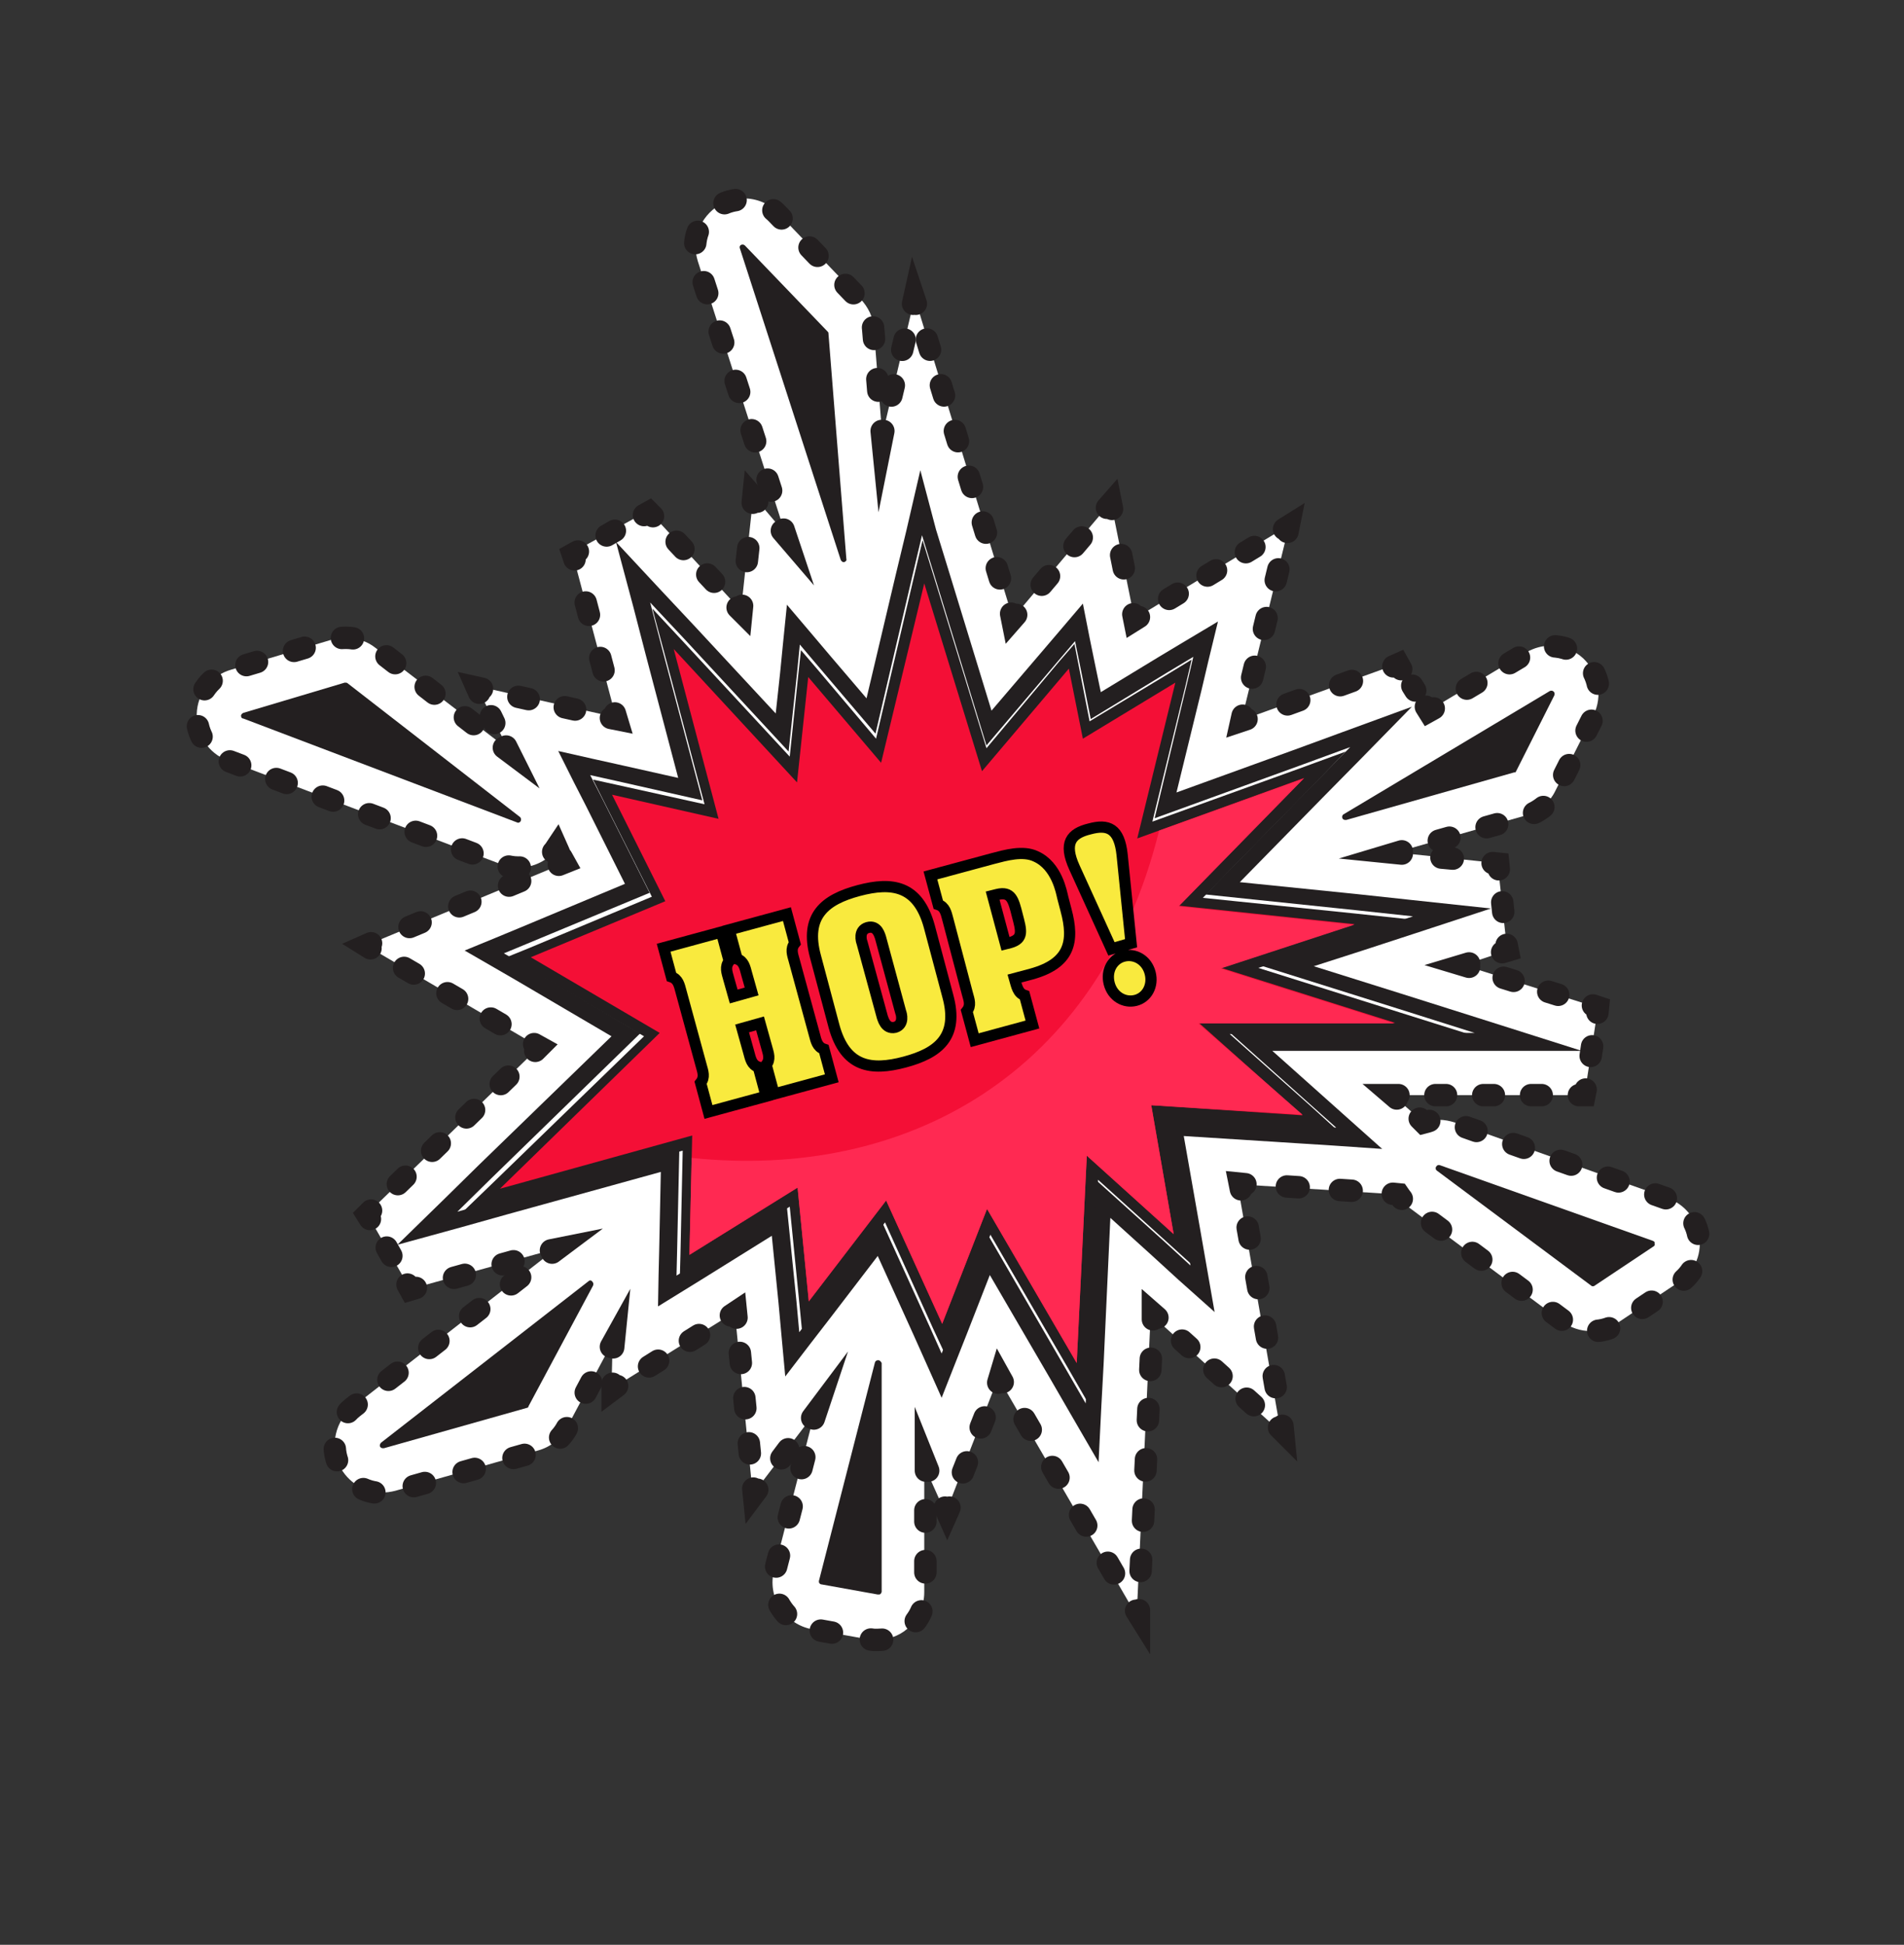 <?xml version="1.0" encoding="utf-8"?>
<!-- Generator: Adobe Illustrator 22.1.0, SVG Export Plug-In . SVG Version: 6.00 Build 0)  -->
<svg xmlns="http://www.w3.org/2000/svg" xmlns:xlink="http://www.w3.org/1999/xlink" version="1.1" id="Laag_1" x="0px" y="0px" viewBox="0 0 339.7 347" style="enable-background:new 0 0 339.7 347;" xml:space="preserve" width="339.7" height="347">
<rect x="0" y="0" width="339.7" height="347" fill="#333333" stroke="none"/>
<style type="text/css">
	.st0{fill:#FFFFFF;}
	.st1{fill:none;stroke:#231F20;stroke-width:4;stroke-linecap:round;stroke-miterlimit:10;}
	.st2{fill:none;stroke:#231F20;stroke-width:4;stroke-linecap:round;stroke-miterlimit:10;stroke-dasharray:1.896,6.636;}
	.st3{fill:none;stroke:#231F20;stroke-width:4;stroke-linecap:round;stroke-miterlimit:10;stroke-dasharray:1.727,6.044;}
	.st4{fill:none;stroke:#231F20;stroke-width:4;stroke-linecap:round;stroke-miterlimit:10;stroke-dasharray:1.853,6.487;}
	.st5{fill:none;stroke:#231F20;stroke-width:4;stroke-linecap:round;stroke-miterlimit:10;stroke-dasharray:1.706,5.972;}
	.st6{fill:none;stroke:#231F20;stroke-width:4;stroke-linecap:round;stroke-miterlimit:10;stroke-dasharray:2.035,7.121;}
	.st7{fill:none;stroke:#231F20;stroke-width:4;stroke-linecap:round;stroke-miterlimit:10;stroke-dasharray:1.968,6.889;}
	.st8{fill:none;stroke:#231F20;stroke-width:4;stroke-linecap:round;stroke-miterlimit:10;stroke-dasharray:1.002,3.508;}
	.st9{fill:none;stroke:#231F20;stroke-width:4;stroke-linecap:round;stroke-miterlimit:10;stroke-dasharray:2.223,7.78;}
	.st10{fill:none;stroke:#231F20;stroke-width:4;stroke-linecap:round;stroke-miterlimit:10;stroke-dasharray:1.987,6.954;}
	.st11{fill:none;stroke:#231F20;stroke-width:4;stroke-linecap:round;stroke-miterlimit:10;stroke-dasharray:1.78,6.231;}
	.st12{fill:none;stroke:#231F20;stroke-width:4;stroke-linecap:round;stroke-miterlimit:10;stroke-dasharray:2.401,8.404;}
	.st13{fill:none;stroke:#231F20;stroke-width:4;stroke-linecap:round;stroke-miterlimit:10;stroke-dasharray:2.009,7.03;}
	.st14{fill:none;stroke:#231F20;stroke-width:4;stroke-linecap:round;stroke-miterlimit:10;stroke-dasharray:1.896,6.637;}
	.st15{fill:none;stroke:#231F20;stroke-width:4;stroke-linecap:round;stroke-miterlimit:10;stroke-dasharray:1.863,6.522;}
	.st16{fill:none;stroke:#231F20;stroke-width:4;stroke-linecap:round;stroke-miterlimit:10;stroke-dasharray:2.057,7.199;}
	.st17{fill:none;stroke:#231F20;stroke-width:4;stroke-linecap:round;stroke-miterlimit:10;stroke-dasharray:2.317,8.111;}
	.st18{fill:none;stroke:#231F20;stroke-width:4;stroke-linecap:round;stroke-miterlimit:10;stroke-dasharray:1.777,6.221;}
	.st19{fill:none;stroke:#231F20;stroke-width:4;stroke-linecap:round;stroke-miterlimit:10;stroke-dasharray:1.691,5.917;}
	.st20{fill:none;stroke:#231F20;stroke-width:4;stroke-linecap:round;stroke-miterlimit:10;stroke-dasharray:2.275,7.963;}
	.st21{fill:none;stroke:#231F20;stroke-width:4;stroke-linecap:round;stroke-miterlimit:10;stroke-dasharray:1.884,6.594;}
	.st22{fill:none;stroke:#231F20;stroke-width:4;stroke-linecap:round;stroke-miterlimit:10;stroke-dasharray:1.335,4.671;}
	.st23{fill:none;stroke:#231F20;stroke-width:4;stroke-linecap:round;stroke-miterlimit:10;stroke-dasharray:1.97,6.894;}
	.st24{fill:none;stroke:#231F20;stroke-width:4;stroke-linecap:round;stroke-miterlimit:10;stroke-dasharray:2.137,7.481;}
	.st25{fill:none;stroke:#231F20;stroke-width:4;stroke-linecap:round;stroke-miterlimit:10;stroke-dasharray:1.99,6.966;}
	.st26{fill:none;stroke:#231F20;stroke-width:4;stroke-linecap:round;stroke-miterlimit:10;stroke-dasharray:1.897,6.639;}
	.st27{fill:none;stroke:#231F20;stroke-width:4;stroke-linecap:round;stroke-miterlimit:10;stroke-dasharray:1.688,5.906;}
	.st28{fill:none;stroke:#231F20;stroke-width:4;stroke-linecap:round;stroke-miterlimit:10;stroke-dasharray:2.003,7.009;}
	.st29{fill:none;stroke:#231F20;stroke-width:4;stroke-linecap:round;stroke-miterlimit:10;stroke-dasharray:2.054,7.188;}
	.st30{fill:none;stroke:#231F20;stroke-width:4;stroke-linecap:round;stroke-miterlimit:10;stroke-dasharray:1.913,6.696;}
	.st31{fill:none;stroke:#231F20;stroke-width:4;stroke-linecap:round;stroke-miterlimit:10;stroke-dasharray:1.801,6.302;}
	.st32{fill:none;stroke:#231F20;stroke-width:4;stroke-linecap:round;stroke-miterlimit:10;stroke-dasharray:2.018,7.063;}
	.st33{fill:none;stroke:#231F20;stroke-width:4;stroke-linecap:round;stroke-miterlimit:10;stroke-dasharray:2.015,7.052;}
	.st34{fill:none;stroke:#231F20;stroke-width:4;stroke-linecap:round;stroke-miterlimit:10;stroke-dasharray:1.915,6.704;}
	.st35{fill:none;stroke:#231F20;stroke-width:4;stroke-linecap:round;stroke-miterlimit:10;stroke-dasharray:2.195,7.681;}
	.st36{fill:none;stroke:#231F20;stroke-width:4;stroke-linecap:round;stroke-miterlimit:10;stroke-dasharray:1.995,6.982;}
	.st37{fill:none;stroke:#231F20;stroke-width:4;stroke-linecap:round;stroke-miterlimit:10;stroke-dasharray:1.722,6.027;}
	.st38{fill:none;stroke:#231F20;stroke-width:4;stroke-linecap:round;stroke-miterlimit:10;stroke-dasharray:1.994,6.979;}
	.st39{fill:none;stroke:#231F20;stroke-width:4;stroke-linecap:round;stroke-miterlimit:10;stroke-dasharray:2.106,7.371;}
	.st40{fill:none;stroke:#231F20;stroke-width:4;stroke-linecap:round;stroke-miterlimit:10;stroke-dasharray:1.992,6.971;}
	.st41{fill:#F40F36;}
	.st42{fill:#231F20;}
	.st43{fill:#FF2952;}
	.st44{fill:#F9EA3E;stroke:#000000;stroke-width:2;stroke-miterlimit:10;}
</style>
<g>
	<path class="st0" d="M303.2,220.8c-0.4-3.2-2.6-5.9-5.6-7l-38-13.5c-0.9-0.3-1.9-0.5-2.9-0.5c-0.9,0-1.8,0.2-2.7,0.5l-5.5-4.9h34.2   l2.4-15.6l-24-7.6l7.8-2.6l-1.7-15.6l-18.2-1.9l23.2-6.6c2.3-0.7,4.3-2.3,5.3-4.4l6.8-13.5c1.7-3.4,0.9-7.5-1.8-10.1   c-1.6-1.5-3.7-2.3-5.8-2.3c-1.5,0-3,0.4-4.4,1.2l-17.4,10.4l-5.4-8.4l-28,10.1l8.5-34.8l-27.6,16.7l-4.2-20.8l-17.5,20.7   l-17.5-57.2l-5.8,24.6l-1.5-19.1c-0.1-2-1-3.8-2.4-5.3L138.8,38c-1.6-1.7-3.8-2.6-6.1-2.6c-1.6,0-3.1,0.4-4.4,1.2   c-3.4,2.1-5,6.1-3.8,10l15.6,48.6l-5.7-6.7l-2.2,20.4l-16.5-17.8l-13.6,7.5l7.8,29.4L85,122.4l5.7,11.3L67,115.6   c-1.5-1.2-3.4-1.8-5.3-1.8c-0.8,0-1.6,0.1-2.4,0.3l-18.1,5.4c-3.5,1-6,4.2-6.1,7.9s2.1,7,5.5,8.3l48.8,18.5c1,0.4,2,0.6,3.1,0.6   c2.8,0,5.3-1.3,6.9-3.5l1.3,2.7l-35.4,14.7l30.9,18.1l-30.7,29.8l7.7,13.4l26-7.2L63,251c-3.2,2.5-4.2,7-2.4,10.6   c1.5,2.9,4.4,4.7,7.6,4.7c0.8,0,1.5-0.1,2.3-0.3l25.5-7.2c2.2-0.6,4.1-2.1,5.2-4.2l8.1-15.2l-0.2,8.4l22-13.7l3.2,32.5l11-14.4   l-7.2,28c-0.6,2.3-0.2,4.8,1.1,6.7c1.3,2,3.4,3.4,5.7,3.8l10,1.8l0.8,0.1h0.7c2,0,4-0.7,5.5-2c1.9-1.6,3-4,3-6.5v-22.6l3.8,8.5   l9.4-24.2l24.7,42.5l2.5-53.8l23.2,21l-7.7-44.2l28.3,1.8c0.5,0.8,1.2,1.6,2.1,2.2l27.5,20.5c1.5,1.1,3.3,1.7,5.1,1.7   c1.7,0,3.3-0.5,4.7-1.4l10.5-7C302.2,227.2,303.6,224.1,303.2,220.8z"/>
	<g>
		<g>
			<path class="st1" d="M255,200c-0.3,0.1-0.6,0.2-1,0.3l-0.7-0.7"/>
			<polyline class="st1" points="249.2,196 248.5,195.4 249.5,195.4    "/>
			<line class="st2" x1="256.1" y1="195.4" x2="278.4" y2="195.4"/>
			<polyline class="st1" points="281.7,195.4 282.7,195.4 282.9,194.4    "/>
			<line class="st3" x1="283.8" y1="188.4" x2="284.5" y2="183.7"/>
			<polyline class="st1" points="285,180.7 285.1,179.7 284.2,179.4    "/>
			<line class="st4" x1="278" y1="177.5" x2="265.2" y2="173.5"/>
			<polyline class="st1" points="262.1,172.5 261.1,172.2 262.1,171.9    "/>
			<polyline class="st1" points="268,169.9 269,169.6 268.8,168.6    "/>
			<line class="st5" x1="268.2" y1="162.7" x2="267.7" y2="158"/>
			<polyline class="st1" points="267.4,155.1 267.3,154.1 266.3,154    "/>
			<line class="st6" x1="259.2" y1="153.2" x2="253.7" y2="152.7"/>
			<polyline class="st1" points="250.1,152.3 249.1,152.2 250.1,151.9    "/>
			<path class="st7" d="M256.7,150l15.6-4.4c2.3-0.7,4.3-2.3,5.3-4.4l6.8-13.5c1.7-3.4,0.9-7.5-1.8-10.1c-1.6-1.5-3.7-2.3-5.8-2.3     c-1.5,0-3,0.4-4.4,1.2l-13.6,8.1"/>
			<polyline class="st1" points="255.8,126.4 254.9,126.9 254.4,126.1    "/>
			<line class="st8" x1="252.5" y1="123.2" x2="251" y2="120.8"/>
			<polyline class="st1" points="250,119.4 249.5,118.5 248.6,118.9    "/>
			<line class="st9" x1="241.2" y1="121.5" x2="226.1" y2="127"/>
			<polyline class="st1" points="222.4,128.3 221.5,128.6 221.7,127.7    "/>
			<line class="st10" x1="223.4" y1="120.9" x2="228.9" y2="98.2"/>
			<polyline class="st1" points="229.7,94.9 229.9,93.9 229.1,94.4    "/>
			<line class="st11" x1="223.8" y1="97.6" x2="205.9" y2="108.5"/>
			<polyline class="st1" points="203.2,110.1 202.4,110.6 202.2,109.6    "/>
			<line class="st12" x1="200.5" y1="101.4" x2="199.2" y2="94.9"/>
			<polyline class="st1" points="198.4,90.8 198.2,89.8 197.5,90.6    "/>
			<line class="st13" x1="193" y1="95.9" x2="183.6" y2="107"/>
			<polyline class="st1" points="181.3,109.7 180.6,110.5 180.4,109.5    "/>
			<line class="st14" x1="178.4" y1="103.2" x2="164.4" y2="57.4"/>
			<polyline class="st1" points="163.4,54.2 163.1,53.3 162.9,54.2    "/>
			<line class="st15" x1="161.4" y1="60.6" x2="158.3" y2="73.7"/>
			<polyline class="st1" points="157.6,76.9 157.4,77.9 157.3,76.9    "/>
			<path class="st16" d="M156.7,69.7l-0.9-10.9c-0.1-2-1-3.8-2.4-5.3l-14.7-15.3c-1.6-1.7-3.8-2.6-6.1-2.6c-1.6,0-3.1,0.4-4.4,1.2     c-3.4,2.1-5,6.1-3.8,10L138.7,91"/>
			<polyline class="st1" points="139.8,94.5 140.1,95.4 139.5,94.7    "/>
			<polyline class="st1" points="135.1,89.5 134.4,88.7 134.3,89.7    "/>
			<line class="st17" x1="133.5" y1="97.8" x2="132.8" y2="104.1"/>
			<polyline class="st1" points="132.4,108.1 132.3,109.1 131.6,108.4    "/>
			<line class="st18" x1="127.4" y1="103.8" x2="118.6" y2="94.4"/>
			<polyline class="st1" points="116.5,92.1 115.8,91.4 114.9,91.9    "/>
			<line class="st19" x1="109.7" y1="94.7" x2="105.7" y2="97"/>
			<polyline class="st1" points="103.1,98.4 102.2,98.9 102.5,99.8    "/>
			<line class="st20" x1="104.5" y1="107.5" x2="108.7" y2="123.5"/>
			<polyline class="st1" points="109.7,127.3 110,128.3 109,128.1    "/>
			<line class="st21" x1="102.6" y1="126.6" x2="89.2" y2="123.6"/>
			<polyline class="st1" points="86,122.9 85.1,122.7 85.5,123.6    "/>
			<line class="st22" x1="87.6" y1="127.8" x2="89.2" y2="131.1"/>
			<polyline class="st1" points="90.3,133.2 90.7,134 89.9,133.4    "/>
			<path class="st23" d="M84.5,129.2L67,115.6c-1.5-1.2-3.4-1.8-5.3-1.8c-0.8,0-1.6,0.1-2.4,0.3l-18.1,5.4c-3.5,1-6,4.2-6.1,7.9     s2.1,7,5.5,8.3l48.8,18.5c1,0.4,2,0.6,3.1,0.6c1.2,0,2.4-0.3,3.5-0.7"/>
			<path class="st1" d="M98.7,152c0.2-0.2,0.4-0.5,0.6-0.8l0.4,0.9"/>
			<polyline class="st1" points="100.2,153 100.7,153.9 99.7,154.3    "/>
			<line class="st24" x1="92.8" y1="157.2" x2="69.7" y2="166.8"/>
			<polyline class="st1" points="66.2,168.3 65.3,168.7 66.1,169.2    "/>
			<line class="st25" x1="72.1" y1="172.7" x2="92.3" y2="184.5"/>
			<polyline class="st1" points="95.3,186.3 96.2,186.8 95.5,187.5    "/>
			<line class="st26" x1="90.7" y1="192.1" x2="68.6" y2="213.6"/>
			<polyline class="st1" points="66.2,216 65.5,216.7 66,217.5    "/>
			<line class="st27" x1="69" y1="222.6" x2="71.3" y2="226.7"/>
			<polyline class="st1" points="72.7,229.2 73.2,230.1 74.2,229.8    "/>
			<line class="st28" x1="81" y1="228" x2="95" y2="224.1"/>
			<polyline class="st1" points="98.3,223.1 99.3,222.9 98.5,223.5    "/>
			<path class="st29" d="M92.8,227.9L63,251.1c-3.2,2.5-4.2,7-2.4,10.6c1.5,2.9,4.4,4.7,7.6,4.7c0.8,0,1.5-0.1,2.3-0.3l25.5-7.2     c2.2-0.6,4.1-2.1,5.2-4.2l5.9-11.1"/>
			<polyline class="st1" points="109,240.3 109.5,239.4 109.4,240.4    "/>
			<polyline class="st1" points="109.3,246.9 109.3,247.9 110.1,247.3    "/>
			<line class="st30" x1="115.8" y1="243.8" x2="127.6" y2="236.4"/>
			<polyline class="st1" points="130.4,234.7 131.3,234.1 131.4,235.1    "/>
			<line class="st31" x1="132" y1="241.4" x2="134.1" y2="262.5"/>
			<polyline class="st1" points="134.4,265.6 134.5,266.6 135.1,265.8    "/>
			<line class="st32" x1="139.4" y1="260.2" x2="142.7" y2="255.8"/>
			<polyline class="st1" points="144.9,253 145.5,252.2 145.2,253.1    "/>
			<path class="st33" d="M143.5,260l-5.2,20.2c-0.6,2.3-0.2,4.8,1.1,6.7c1.3,2,3.4,3.4,5.7,3.8l10,1.8l0.8,0.1h0.7c2,0,4-0.7,5.5-2     c1.9-1.6,3-4,3-6.5V266"/>
			<polyline class="st1" points="165.2,262.4 165.2,261.4 165.6,262.4    "/>
			<polyline class="st1" points="168.6,269 169,269.9 169.4,269    "/>
			<line class="st34" x1="171.8" y1="262.7" x2="176.9" y2="249.8"/>
			<polyline class="st1" points="178.1,246.7 178.4,245.7 178.9,246.6    "/>
			<line class="st35" x1="182.8" y1="253.2" x2="200.7" y2="284.1"/>
			<polyline class="st1" points="202.7,287.4 203.2,288.2 203.2,287.3    "/>
			<line class="st36" x1="203.5" y1="280.3" x2="205.5" y2="238.9"/>
			<polyline class="st1" points="205.7,235.4 205.7,234.4 206.5,235.1    "/>
			<line class="st37" x1="210.9" y1="239.2" x2="225.9" y2="252.7"/>
			<polyline class="st1" points="228.2,254.7 228.9,255.4 228.8,254.4    "/>
			<line class="st38" x1="227.6" y1="247.5" x2="222" y2="215.6"/>
			<polyline class="st1" points="221.4,212.2 221.2,211.2 222.2,211.3    "/>
			<line class="st39" x1="229.6" y1="211.7" x2="244.8" y2="212.7"/>
			<path class="st1" d="M248.5,213l1,0.1c0.2,0.3,0.4,0.5,0.6,0.8"/>
			<path class="st40" d="M255.5,218.2l23.6,17.6c1.5,1.1,3.3,1.7,5.1,1.7c1.7,0,3.3-0.5,4.7-1.4l10.5-7c2.7-1.8,4.1-4.9,3.7-8.2     c-0.4-3.2-2.6-5.9-5.6-7l-38-13.5c-0.4-0.1-0.8-0.2-1.1-0.3"/>
		</g>
	</g>
	<g>
		<g>
			<g>
				<polygon class="st41" points="176.3,218 168.2,238.8 157.9,216.1 143.6,234.9 141.5,213.7 122,225.8 122.5,204 85.8,214.2       116.2,184.6 92.6,170.8 117.4,160.4 107.5,140.4 126.9,144.8 118.3,112.2 141.6,137.3 143.6,118.4 156.8,134 164.7,100.3       175.5,135.6 191.2,117.1 193.8,130.3 211.2,119.8 204.3,148.1 236.5,136.5 212.6,160.9 246.5,164.4 221.2,172.6 255.5,183.4       216.5,183.4 235.3,200.1 206.6,198.3 210.9,222.9 194.8,208.4 193,246.7     "/>
				<path class="st42" d="M164.9,104.1l10.3,33.5l15.5-18.3l2.5,12.5l16.5-10l-6.8,27.8l29.8-10.8l-22.3,22.8l31.3,3.3l-23.8,7.8      l31,9.8h-35l18.5,16.5l-27-1.8l4,23l-15.5-14l-1.8,37l-16-27.5l-8,20.5l-10-22l-13.8,18l-2-20.3l-19.3,12l0.5-21.3l-34.3,9.5      l28.5-27.8l-23-13.5l24-10l-9.5-19l19,4.3l-8-30.3l22,23.8l2-18.8l13,15.3L164.9,104.1 M164.6,96.4l-1.7,7.2l-6.6,28.2      l-10.4-12.3l-3-3.5l-0.5,4.6l-1.5,14.4l-19-20.5l-5.5-5.9l2.1,7.8l7.2,27.1l-15.8-3.5l-4.1-0.9l1.9,3.8l8.6,17.1l-22,9.2      l-3.7,1.5l3.5,2l20.8,12.2l-26.7,25.9l-5.6,5.4l7.5-2.1l31.7-8.8l-0.4,18.6l-0.1,3.7l3.1-2l16.5-10.3l1.7,17.1l0.5,5.1l3.1-4      l11.7-15.4l8.6,19l2,4.3l1.7-4.4l6.5-16.7l13.9,23.9l3.4,5.9l0.3-6.8l1.6-32.8l12.4,11.2l4.3,3.9l-1-5.7l-3.6-20.5l24.5,1.6      l5.8,0.4l-4.3-3.9l-14.6-13H249h13l-12.4-3.9l-25.1-7.9l17.8-5.8l8.9-2.9l-9.4-1l-27.2-2.8l19.4-19.8l6.1-6.3l-8.2,3l-26.3,9.5      l5.9-24.2l1.1-4.7l-4.1,2.5l-14.1,8.5l-1.9-9.7l-0.8-4.1L189,118l-13,15.5l-9.2-30L164.6,96.4L164.6,96.4z"/>
			</g>
			<path class="st43" d="M232.4,198.9l-27-1.7l4,23l-15.5-14l-1.8,37l-16-27.5l-8,20.5l-10-22l-13.8,18l-2-20.3l-19.3,12l0.4-17.3     c38.2,4,72.6-14.9,83.4-58.4l25.8-9.3l-22.3,22.8l31.3,3.3l-23.8,7.8l31,9.8h-35L232.4,198.9z"/>
			<g>
				<path class="st42" d="M150.5,100.3h0.1c0.3-0.1,0.5-0.3,0.4-0.6l-3.2-40.3c0-0.1-0.1-0.2-0.2-0.3l-14.7-15.3      c-0.2-0.2-0.5-0.2-0.7-0.1c-0.2,0.1-0.3,0.4-0.2,0.6l18,55.6C150.1,100.1,150.3,100.3,150.5,100.3z"/>
				<path class="st42" d="M92.4,146.8c0.2,0,0.4-0.1,0.5-0.3s0.1-0.5-0.1-0.7L62,121.9c-0.1-0.1-0.3-0.1-0.5-0.1l-18.1,5.4      c-0.2,0.1-0.4,0.3-0.4,0.5s0.1,0.5,0.4,0.5L92.4,146.8C92.3,146.7,92.3,146.8,92.4,146.8z"/>
				<path class="st42" d="M105,228.6l-37,28.8c-0.2,0.2-0.3,0.5-0.2,0.7c0.1,0.2,0.3,0.3,0.5,0.3c0,0,0.1,0,0.2,0l25.5-7.2      c0.1,0,0.3-0.1,0.3-0.3l11.5-21.5c0.1-0.2,0.1-0.5-0.1-0.7C105.5,228.4,105.2,228.4,105,228.6z"/>
				<path class="st42" d="M156.7,242.7c-0.3,0-0.5,0.1-0.6,0.4l-10,39c0,0.1,0,0.3,0.1,0.4s0.2,0.2,0.4,0.2l10,1.8h0.1      c0.1,0,0.3,0,0.4-0.1c0.1-0.1,0.2-0.3,0.2-0.4v-40.8C157.2,243,157,242.7,156.7,242.7z"/>
				<path class="st42" d="M294.9,221.4l-38-13.5c-0.3-0.1-0.5,0-0.7,0.3c-0.1,0.2-0.1,0.5,0.2,0.7l27.5,20.5      c0.1,0.1,0.2,0.1,0.3,0.1c0.1,0,0.2,0,0.3-0.1l10.5-7c0.2-0.1,0.3-0.3,0.2-0.5C295.3,221.6,295.1,221.5,294.9,221.4z"/>
				<path class="st42" d="M270.5,137.6l6.8-13.5c0.1-0.2,0.1-0.5-0.1-0.7s-0.5-0.2-0.7-0.1l-36.8,22c-0.2,0.1-0.3,0.4-0.2,0.7      c0.1,0.2,0.3,0.3,0.5,0.3c0,0,0.1,0,0.2,0l30-8.5C270.3,137.9,270.4,137.8,270.5,137.6z"/>
			</g>
		</g>
		<g>
			<path class="st42" d="M164.5,95.5l2.4,7.8L176,133l12.9-15.2l2.9-3.4l0.9,4.4l1.9,9.5l13.8-8.4l4.5-2.7l-1.2,5.1L206,146     l25.9-9.4l9-3.3l-6.7,6.8l-19.1,19.5l26.8,2.8l10.2,1.1l-9.8,3.2l-17.3,5.6l24.5,7.7l13.6,4.3h-14.3h-29.3l14.2,12.7l4.7,4.2     l-6.3-0.4l-24.3-1.6l3.5,20.3l1.1,6.3l-4.7-4.3l-12.1-10.9l-1.5,32.4l-0.4,7.4L190,244l-13.7-23.6l-6.4,16.3l-1.9,4.8l-2.1-4.7     l-8.5-18.7L146,233.3l-3.4,4.4l-0.5-5.5l-1.7-16.8l-16.3,10.1l-3.4,2.1l0.1-4.1l0.4-18.3l-31.4,8.7l-8.2,2.3l6.1-6l26.5-25.8     l-20.5-12.1l-3.8-2.2l4.1-1.7l21.9-9.1l-8.5-16.9l-2.1-4.1l4.5,1l15.5,3.5l-7.1-26.8l-2.2-8.5l6,6.4l18.7,20.2l1.5-14l0.5-5.1     l3.3,3.9l10.2,12l6.5-27.8L164.5,95.5 M164.2,83.9l-2.5,10.8l-1.9,7.9l-5.2,22l-6.4-7.5l-3.3-3.9l-4.5-5.3l-0.7,6.9l-0.5,5.1     l-0.8,7.4l-14.3-15.4l-6-6.4l-8.2-8.8l3.1,11.6l2.2,8.5l5.8,22l-10.7-2.4l-4.5-1l-6.2-1.4l2.8,5.6l2.1,4.1l7,14l-18.9,7.9     l-4.1,1.7l-5.6,2.3l5.2,3l3.8,2.2l17.2,10.1l-23.7,23l-6.1,6l-8.4,8.2l11.3-3.1l8.2-2.3l27.5-7.6l-0.3,14.3l-0.1,4.1l-0.1,5.6     l4.7-2.9l3.4-2.1l12.2-7.6l1.2,12l0.5,5.5l0.7,7.6l4.6-6l3.4-4.4l8.5-11.1l6.4,14.1l2.1,4.7l2.9,6.5l2.6-6.6l1.9-4.8l4.1-10.5     l10.6,18.2l3.7,6.4l5.1,8.8l0.5-10.1l0.4-7.4l1.2-26.1l7.4,6.7l4.7,4.3l6.5,5.8l-1.5-8.6l-1.1-6.3l-2.9-16.5l20.4,1.3l6.3,0.4     l8.7,0.6l-6.5-5.8l-4.7-4.2l-8.4-7.5h21.4h14.3h19.5l-18.6-5.9l-13.6-4.3l-15.6-4.9l8.4-2.7l9.8-3.2l13.4-4.4l-14-1.5l-10.2-1.1     l-20.6-2.1l14.8-15.1l6.7-6.8l9.2-9.4l-12.3,4.5l-9,3.3l-20.7,7.5l4.5-18.4l1.2-5.1l1.7-7l-6.2,3.7l-4.5,2.7l-10.2,6.2l-1.1-5.3     l-0.9-4.4l-1.2-6.1l-4,4.7l-2.9,3.4l-9.4,11l-7.5-24.5l-2.4-7.8L164.2,83.9L164.2,83.9z"/>
		</g>
	</g>
</g>
<g>
	<path class="st44" d="M148.4,192.4l-10.3,2.8l-1.4-5.2c0.8-1,0.4-2,0.1-3.1l-1.2-4.3l-3.2,0.9l1.2,4.3c0.3,1.1,0.5,2.2,1.7,2.6   l1.4,5.2l-10.3,2.8l-1.4-5.2c0.8-1,0.4-2,0.1-3.1l-3.6-13.2c-0.3-1.1-0.5-2.2-1.7-2.6l-1.4-5.2l10.3-2.8l1.4,5.2   c-0.8,1-0.4,2-0.1,3.1l0.9,3.2l3.2-0.9l-0.9-3.2c-0.3-1.1-0.5-2.2-1.7-2.6l-1.4-5.2l10.3-2.8l1.4,5.2c-0.8,1-0.4,2-0.1,3.1   l3.6,13.2c0.3,1.1,0.5,2.2,1.7,2.6L148.4,192.4z"/>
	<path class="st44" d="M169.1,177.7c2,7.3-1.7,10.2-7.7,11.8c-6,1.6-10.6,0.9-12.6-6.4l-3.3-12.4c-2-7.3,1.7-10.2,7.7-11.8   c6-1.6,10.6-0.9,12.6,6.4L169.1,177.7z M157.4,181.4c0.1,0.2,0.5,2.3,2.3,1.9c1.7-0.5,1.1-2.5,1-2.7l-3.6-13.3   c-0.1-0.2-0.5-2.3-2.3-1.8c-1.7,0.5-1.1,2.5-1,2.7L157.4,181.4z"/>
	<path class="st44" d="M169.1,164c-0.3-1.1-0.5-2.2-1.7-2.6l-1.4-5.2l11.1-3c2.3-0.6,5.4-1.5,7.7-0.4c3.8,1.7,4.6,6.5,4.8,7.3   l0.6,2.3c1.5,5.6,0.7,9.5-6.2,11.4l-3,0.8c0.4,1.4,0.6,2.6,1.8,3l1.4,5.2l-10.3,2.8l-1.4-5.2c0.8-1,0.4-2,0.1-3.1L169.1,164z    M179.4,168.4l0.8-0.2c2.5-0.7,2-2.2,1.3-4.9c-0.7-2.8-1.1-4.3-3.6-3.7l-0.8,0.2L179.4,168.4z"/>
	<path class="st44" d="M198.3,169.3l-6.6-14.5c-2-4.4-0.6-6.1,2.7-6.9c3.3-0.9,5.3-0.1,5.8,4.6l1.6,15.8L198.3,169.3z M197.9,175.5   c-0.6-2.3,0.6-4.4,2.6-4.9c2-0.5,4.1,0.7,4.7,3s-0.6,4.4-2.6,4.9C200.6,179,198.5,177.8,197.9,175.5z"/>
</g>
</svg>
